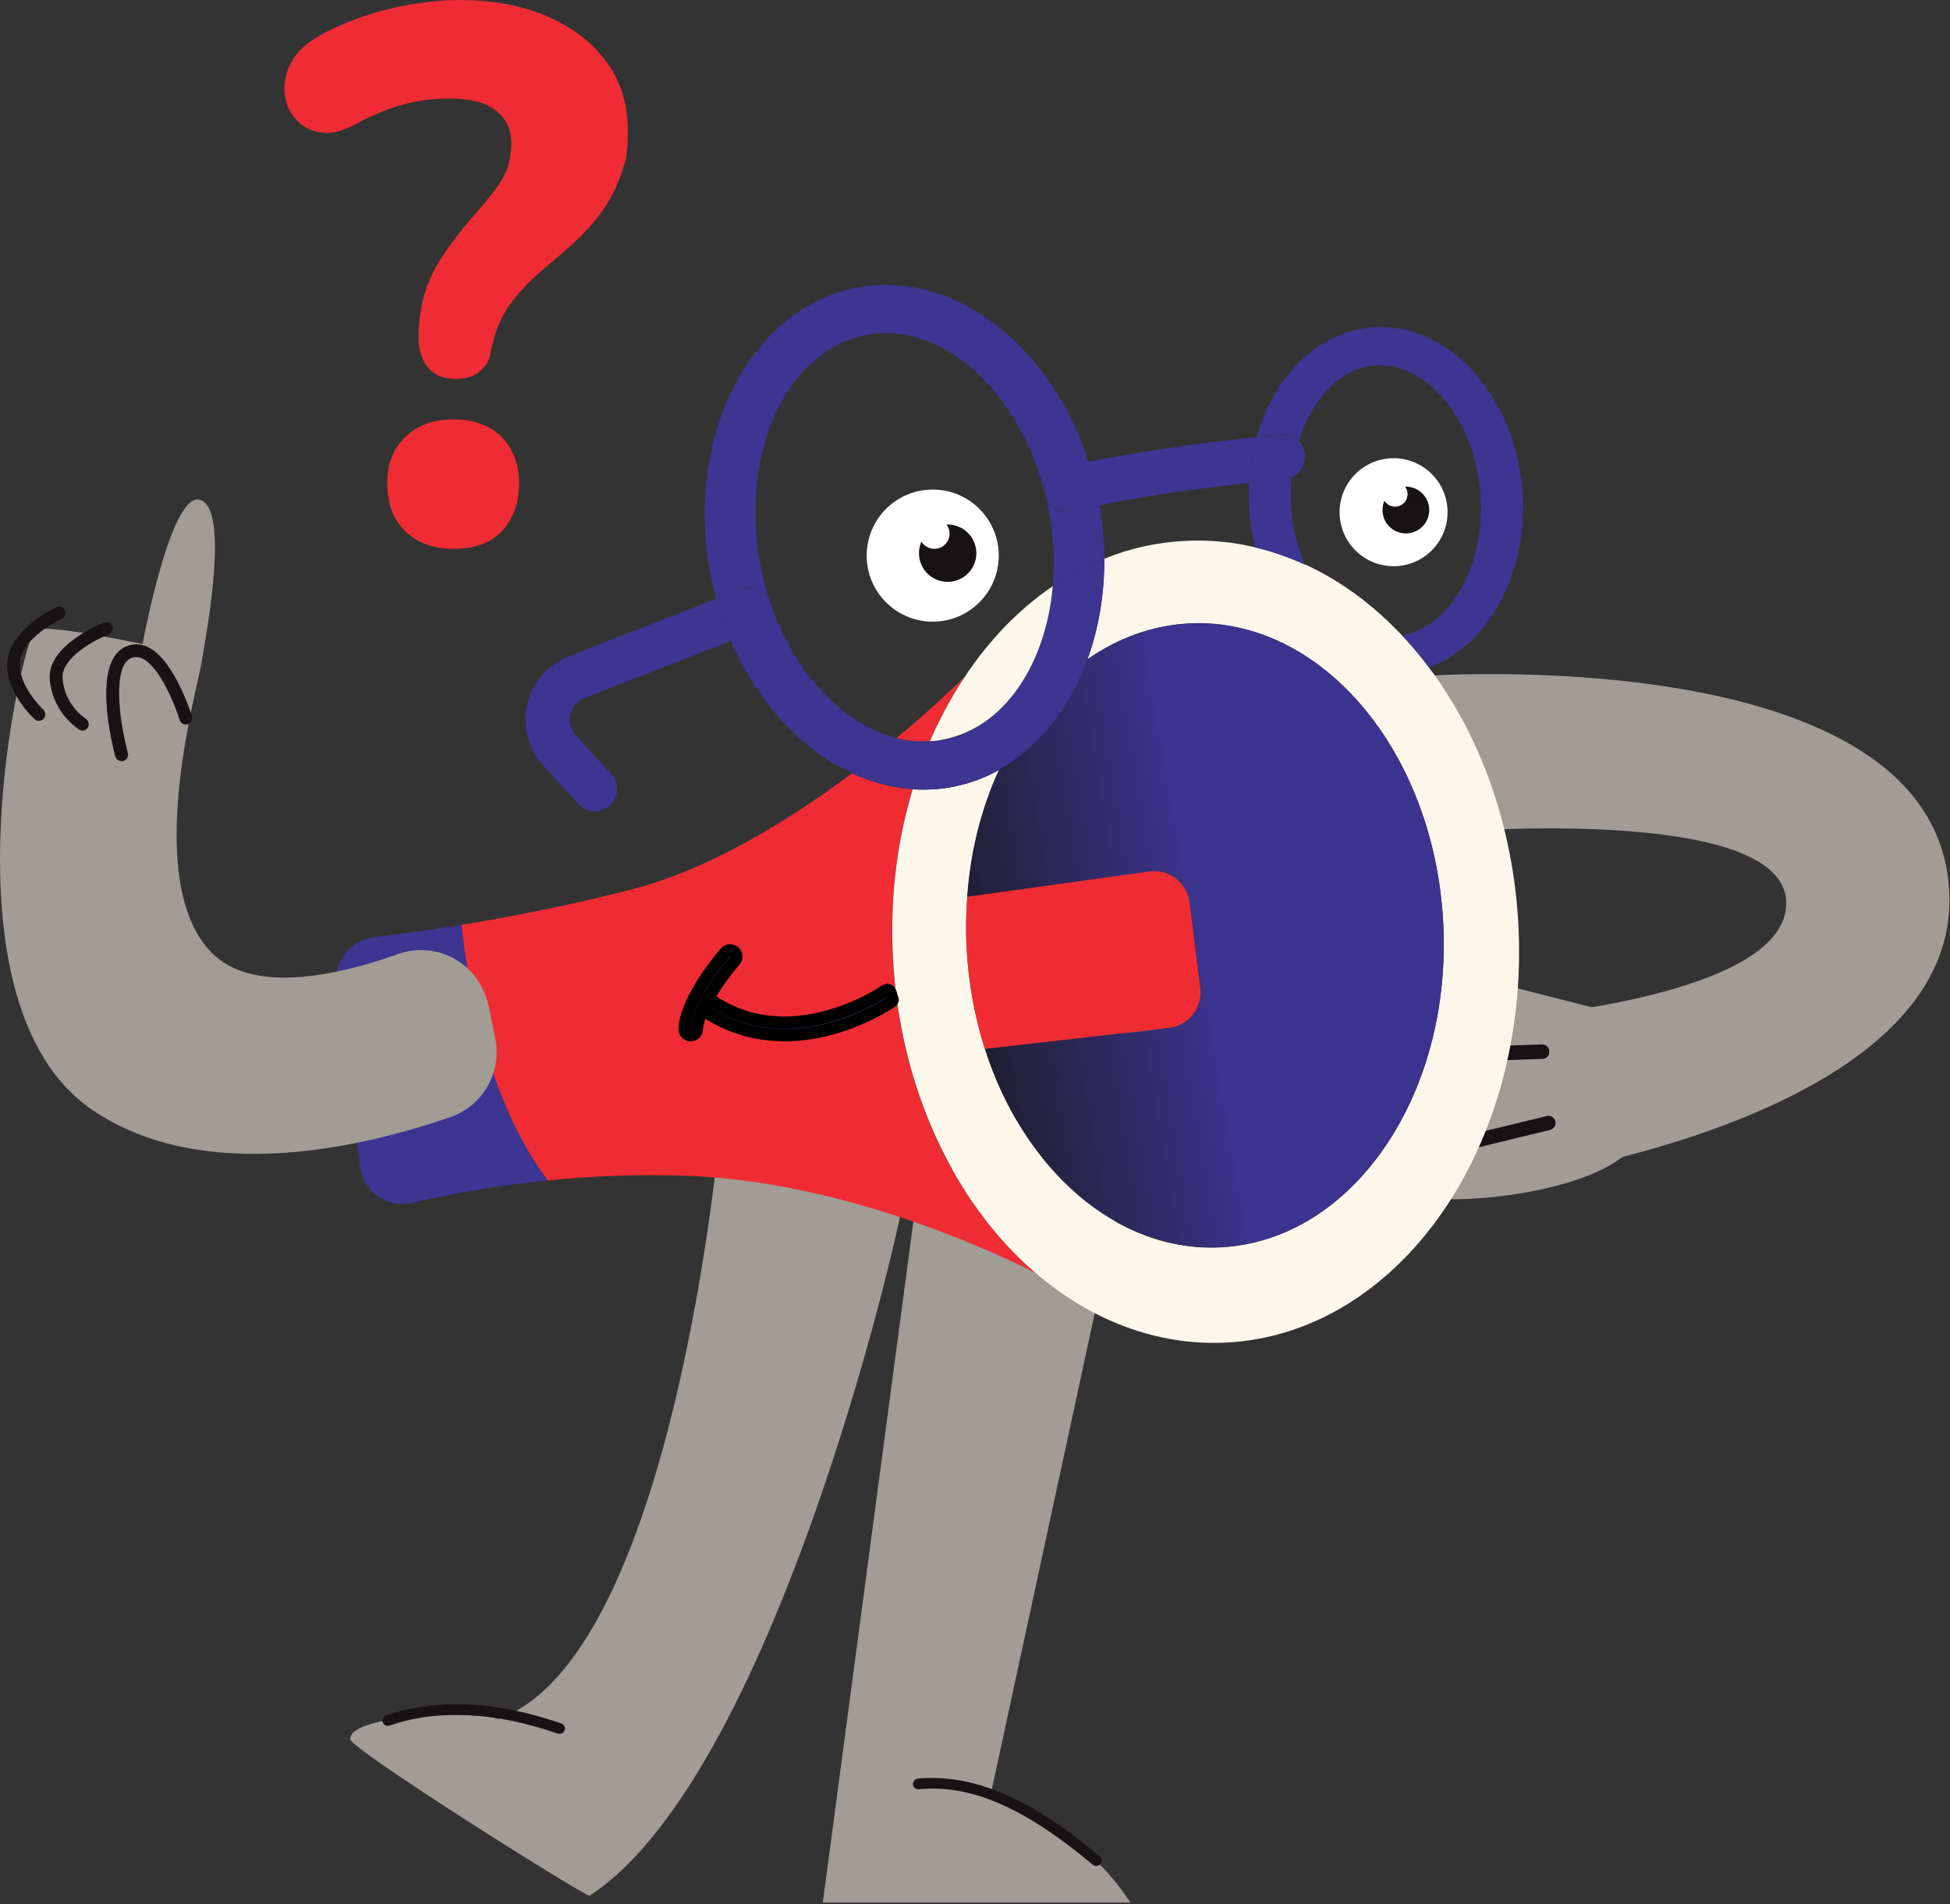 <svg xmlns="http://www.w3.org/2000/svg" width="809" height="790" viewBox="0 0 809 790" fill="none"><rect x="0" y="0" width="809" height="790" fill="#333333" stroke="none"/><path d="M481.458 418.6L411.058 744.3C441.158 757.1 458.158 772.6 468.958 789.3H341.358L380.258 496.8L481.458 418.6Z" fill="#A19C94"></path><path d="M375.258 494C377.158 494.2 324.058 734.7 244.558 786.5C240.558 785.5 145.258 725.5 145.258 721.5C145.258 710.8 199.358 709.8 206.658 713.2C279.658 687.4 298.658 469 298.658 469L375.258 494Z" fill="#A19C94"></path><path d="M454.858 774.1C455.458 774.1 456.158 773.8 456.558 773.3C457.358 772.4 457.258 771 456.258 770.2C436.558 753.7 410.058 735.1 380.758 737.9C379.558 738 378.658 739.1 378.758 740.3C378.858 741.5 379.958 742.4 381.158 742.3C402.758 740.2 425.058 749.9 453.358 773.6C453.758 773.9 454.258 774.1 454.758 774.1H454.858Z" fill="#171214"></path><path d="M232.158 719.3C233.058 719.3 233.958 718.7 234.258 717.8C234.658 716.7 234.058 715.4 232.858 715C205.658 705.6 181.158 704.5 160.158 711.7C159.058 712.1 158.358 713.3 158.758 714.5C159.158 715.6 160.358 716.3 161.558 715.9C181.658 709 205.058 710.1 231.358 719.2C231.558 719.2 231.858 719.3 232.058 719.3H232.158Z" fill="#171214"></path><path d="M589.358 280.5C589.358 280.5 795.258 265.3 808.158 364C820.958 462.7 629.858 488.9 629.858 488.9L617.958 423.1C617.958 423.1 741.458 415.2 741.058 374.5C740.658 333.8 602.658 345.1 602.658 345.1L589.458 280.5H589.358Z" fill="#A19C94"></path><path d="M662.058 418.3L615.258 406.4L589.358 496.3C603.258 500 653.358 495.6 673.358 479.8L662.158 418.2L662.058 418.3Z" fill="#A19C94"></path><path d="M611.158 476C611.758 476.2 612.558 476.3 613.258 476L643.358 468.7C644.958 468.1 645.758 466.4 645.158 464.9C644.658 463.3 642.858 462.5 641.358 463.1L611.258 470.4C609.658 471 608.858 472.7 609.458 474.2C609.758 475.1 610.458 475.7 611.258 476H611.158Z" fill="#171214"></path><path d="M621.258 439.7C621.658 439.8 622.058 439.9 622.458 439.9L639.858 439.3C641.558 439.3 642.858 437.9 642.758 436.2C642.758 434.5 641.258 433.2 639.658 433.3L622.258 433.9C620.558 433.9 619.258 435.3 619.358 437C619.358 438.2 620.158 439.3 621.258 439.7Z" fill="#171214"></path><path d="M154.958 388.9C145.258 390 138.258 398.9 139.558 408.6L149.458 484.2C150.758 494.5 160.758 501.4 170.858 499C184.158 495.9 203.758 492.1 227.358 489.7C202.458 456.8 194.258 408.8 191.558 383.7C176.758 386.1 164.258 387.7 155.058 388.8L154.958 388.9Z" fill="#3C3591"></path><path d="M261.658 369.1C235.558 375.8 211.458 380.4 191.458 383.7C194.158 408.8 202.358 456.7 227.258 489.7C244.658 488 264.258 487 285.058 487.8C359.158 490.5 429.658 528.2 429.658 528.2C396.258 499.5 373.158 452 370.358 397.2C369.158 372.5 372.158 348.9 378.558 327.4C369.958 326.8 361.558 324.6 353.458 320.8C327.858 340 294.558 360.7 261.658 369.1Z" fill="#EF2C33"></path><path d="M218.758 292.1C216.658 301.1 219.058 310.6 225.258 317.4L239.958 333.6C241.758 335.6 244.258 336.6 246.758 336.6C249.258 336.6 251.158 335.8 252.958 334.2C256.758 330.8 257.058 324.9 253.558 321.1L238.858 305C236.758 302.6 235.858 299.5 236.658 296.3C237.358 293.2 239.558 290.7 242.558 289.6L303.158 265.9C300.758 260.4 298.758 254.5 297.058 248.4L235.758 272.4C227.158 275.8 220.758 283.1 218.658 292.1H218.758Z" fill="#3C3591"></path><path d="M355.558 119.3C311.158 127.8 283.858 181.1 294.758 238.2C295.458 241.7 296.258 245.1 297.158 248.5L307.558 244.4C312.158 242.6 317.258 244.7 319.258 249.1C317.658 244.3 316.358 239.4 315.458 234.3C314.058 226.8 313.358 219.4 313.358 212.3C313.358 175.2 331.658 144.3 359.258 139C361.958 138.5 364.758 138.2 367.458 138.2C395.958 138.2 423.658 165.7 433.458 204.5C432.858 200 435.758 195.6 440.258 194.4C444.758 193.2 447.658 192.6 451.658 191.7C436.258 143.3 395.658 111.7 355.458 119.3H355.558Z" fill="#3C3591"></path><path d="M307.558 244.4L297.158 248.5C298.758 254.6 300.858 260.4 303.258 266L314.358 261.7C318.558 260 320.858 255.7 320.058 251.4V251.3C319.758 250.6 319.558 249.9 319.358 249.2C317.358 244.8 312.258 242.7 307.658 244.5L307.558 244.4Z" fill="#3C3591"></path><path d="M314.358 261.6L303.258 265.9C309.358 280.1 317.658 292.5 327.558 302.3C335.358 310.2 344.158 316.5 353.558 320.8C360.258 315.8 366.458 310.8 372.058 306.2C350.158 300.8 330.158 279.9 320.058 251.3C320.858 255.6 318.558 259.9 314.358 261.6Z" fill="#3C3591"></path><path d="M319.558 249.6C319.558 249.4 319.358 249.2 319.258 249C319.458 249.7 319.658 250.4 319.958 251.1C319.958 250.6 319.758 250 319.558 249.5V249.6Z" fill="#3C3591"></path><path d="M371.958 306.2C366.458 310.8 360.258 315.8 353.458 320.8C361.558 324.5 369.958 326.8 378.558 327.4C380.658 320.5 383.058 313.9 385.758 307.5C381.158 307.8 376.458 307.4 371.958 306.3V306.2Z" fill="#3C3591"></path><path d="M541.558 234.3C534.858 231.2 527.958 228.8 520.858 227.1C511.358 224.8 501.558 223.9 491.558 224.4C479.858 225 468.658 227.5 458.158 231.8C458.158 246.7 455.758 260.9 451.158 273.6C463.658 264.8 477.958 259.5 493.358 258.7C547.958 256 595.158 311.6 598.758 383.1C602.358 454.5 561.058 514.7 506.458 517.5C463.258 519.7 424.558 485.2 408.658 435.3C404.458 422.2 401.858 408 401.058 393.1C400.658 386 400.758 378.9 401.358 372.1C402.758 353 407.358 335 414.558 319.4C408.558 322.8 401.958 325.2 395.058 326.5C391.058 327.3 387.058 327.6 383.058 327.6C379.058 327.6 380.158 327.6 378.658 327.4C372.158 348.9 369.158 372.5 370.458 397.2C373.258 452 396.358 499.5 429.758 528.2C452.358 547.6 479.758 558.4 508.658 557C580.258 553.4 634.558 476 629.958 384.1C627.858 342.6 614.058 305.2 592.958 277.1C589.458 272.3 585.658 267.9 581.758 263.7C569.858 251.1 556.458 241.1 541.758 234.3H541.558Z" fill="#FBF8EB"></path><path d="M385.758 307.5C383.058 313.9 380.558 320.5 378.558 327.4C380.058 327.5 381.458 327.6 382.958 327.6C386.958 327.6 390.958 327.2 394.958 326.5C401.858 325.2 408.458 322.8 414.458 319.4C431.058 310.2 443.758 293.8 451.158 273.6C455.758 260.9 458.258 246.7 458.158 231.8C450.658 234.8 443.558 238.6 436.758 243.3C433.858 276 416.458 302.1 391.258 306.9C389.458 307.2 387.558 307.5 385.758 307.6V307.5Z" fill="#3C3591"></path><path d="M371.958 306.2C376.458 307.3 381.158 307.8 385.758 307.4C389.858 297.9 394.758 288.9 400.258 280.7C400.258 280.7 389.358 291.7 371.958 306.2Z" fill="#EF2C33"></path><path d="M385.758 307.5C387.558 307.5 389.458 307.2 391.258 306.8C416.458 302 433.858 275.9 436.758 243.2C422.758 252.7 410.358 265.5 400.258 280.8C394.758 289 389.958 298 385.758 307.5Z" fill="#FBF8EB"></path><path d="M401.258 372C400.758 378.9 400.658 385.9 400.958 393C401.758 407.9 404.358 422 408.558 435.2L484.858 426.5C493.158 425.5 499.058 418.1 497.958 409.8L493.558 374.5C492.558 366.2 484.958 360.3 476.658 361.5L401.158 372H401.258Z" fill="#EF2C33"></path><path d="M401.258 372L476.758 361.5C485.058 360.3 492.658 366.2 493.658 374.5L498.058 409.8C499.058 418.1 493.158 425.6 484.958 426.5L408.658 435.2C424.658 485.1 463.258 519.6 506.458 517.4C561.058 514.6 602.458 454.5 598.758 383C595.158 311.5 547.958 255.9 493.358 258.6C478.058 259.4 463.758 264.7 451.158 273.5C443.858 293.7 431.058 310 414.458 319.3C407.258 335 402.558 352.9 401.258 372Z" fill="url(#paint0_linear_197_57)"></path><path d="M440.358 194.3C435.858 195.5 432.958 199.8 433.558 204.4C433.758 205.1 433.858 205.7 434.058 206.4C435.458 210 438.958 212.4 442.758 212.4C446.558 212.4 444.358 212.3 445.158 212.1C448.558 211.2 452.258 210.3 456.258 209.5C456.158 208.8 456.058 208.1 455.858 207.4C454.858 201.9 453.458 196.7 451.858 191.5C447.758 192.3 443.958 193.3 440.458 194.2L440.358 194.3Z" fill="#3C3591"></path><path d="M433.558 204.4C433.558 204.8 433.658 205.2 433.758 205.6C433.758 205.9 433.958 206.1 433.958 206.4C433.858 205.7 433.658 205.1 433.458 204.4H433.558Z" fill="#3C3591"></path><path d="M442.658 212.5C438.858 212.5 435.358 210.1 433.958 206.5C434.358 208.1 434.758 209.8 435.058 211.5C437.158 222.4 437.658 233.1 436.758 243.2C443.558 238.6 450.658 234.7 458.158 231.7C458.158 224.5 457.458 217 456.158 209.5C452.158 210.3 448.458 211.2 445.058 212.1C444.258 212.3 443.458 212.4 442.658 212.4V212.5Z" fill="#3C3591"></path><path d="M451.758 191.6C453.358 196.7 454.758 202 455.758 207.5C455.858 208.2 456.058 208.9 456.158 209.6C476.158 205.4 502.158 202.1 518.258 200.3C518.558 193.7 519.658 187.3 521.358 181.3C505.758 183 475.158 186.6 451.758 191.6Z" fill="#3C3591"></path><path d="M535.758 211C535.358 206.6 535.458 202.2 535.758 198C534.958 198.3 534.058 198.6 533.058 198.7C532.858 198.7 527.058 199.3 518.158 200.3C517.958 204.3 517.958 208.4 518.358 212.5C518.758 217.5 519.558 222.4 520.758 227.1C527.858 228.8 534.758 231.2 541.458 234.3C538.458 227.3 536.358 219.4 535.658 211.1L535.758 211Z" fill="#3C3591"></path><path d="M521.358 181.3C519.658 187.3 518.658 193.7 518.258 200.3C527.058 199.3 532.958 198.7 533.158 198.7C534.158 198.7 534.958 198.4 535.858 198C535.958 196.3 536.158 194.7 536.458 193.1C536.858 190.6 537.358 188.3 537.958 186C538.258 185 538.558 184 538.858 183C536.958 181.2 534.358 180.1 531.458 180.4C530.858 180.4 527.158 180.8 521.358 181.4V181.3Z" fill="#3C3591"></path><path d="M521.358 181.3C527.158 180.7 530.858 180.3 531.458 180.3C534.258 180 536.958 181.1 538.858 182.9C544.258 165.5 556.058 152.8 570.358 151.6C571.058 151.6 571.858 151.5 572.558 151.5C592.958 151.5 611.758 175.1 614.158 204.4C616.658 233.9 601.858 260.4 581.658 263.5C585.558 267.7 589.358 272.1 592.858 276.9C617.658 267.8 634.358 237.4 631.558 203C628.258 163.4 600.258 133.2 569.058 135.8C546.558 137.7 528.458 156.2 521.458 181.2L521.358 181.3Z" fill="#3C3591"></path><path d="M536.458 193.1C536.158 194.7 536.058 196.4 535.858 198C539.458 196.5 541.858 192.7 541.458 188.6C541.258 186.4 540.258 184.4 538.758 182.9C538.458 183.9 538.158 184.9 537.858 185.9C537.258 188.2 536.758 190.6 536.358 193L536.458 193.1Z" fill="#3C3591"></path><path d="M386.958 257.9C402.091 257.9 414.358 245.633 414.358 230.5C414.358 215.367 402.091 203.1 386.958 203.1C371.825 203.1 359.558 215.367 359.558 230.5C359.558 245.633 371.825 257.9 386.958 257.9Z" fill="white"></path><path d="M393.158 241.4C399.73 241.4 405.058 236.072 405.058 229.5C405.058 222.928 399.73 217.6 393.158 217.6C386.586 217.6 381.258 222.928 381.258 229.5C381.258 236.072 386.586 241.4 393.158 241.4Z" fill="#171214"></path><path d="M387.658 227.7C391.137 227.7 393.958 224.879 393.958 221.4C393.958 217.921 391.137 215.1 387.658 215.1C384.179 215.1 381.358 217.921 381.358 221.4C381.358 224.879 384.179 227.7 387.658 227.7Z" fill="white"></path><path d="M578.158 234.9C590.529 234.9 600.558 224.871 600.558 212.5C600.558 200.129 590.529 190.1 578.158 190.1C565.787 190.1 555.758 200.129 555.758 212.5C555.758 224.871 565.787 234.9 578.158 234.9Z" fill="white"></path><path d="M583.258 221.3C588.615 221.3 592.958 216.957 592.958 211.6C592.958 206.243 588.615 201.9 583.258 201.9C577.9 201.9 573.558 206.243 573.558 211.6C573.558 216.957 577.9 221.3 583.258 221.3Z" fill="#171214"></path><path d="M578.758 210.2C581.63 210.2 583.958 207.872 583.958 205C583.958 202.128 581.63 199.8 578.758 199.8C575.886 199.8 573.558 202.128 573.558 205C573.558 207.872 575.886 210.2 578.758 210.2Z" fill="white"></path><path d="M202.558 417C199.058 400 181.458 390 165.158 395.8C139.558 404.9 104.558 412.6 87.558 395C59.058 365.4 81.658 286.8 83.558 275.2C85.458 263.6 95.458 211.7 83.158 207.4C70.858 203.2 59.158 267.2 59.158 267.2C59.158 267.2 19.358 258.7 14.558 261.3C9.758 263.9 -26.842 416.2 38.358 460.5C84.658 492 151.858 475.6 186.958 463.4C200.458 458.7 208.358 444.7 205.458 430.7L202.658 416.9L202.558 417Z" fill="#A19C94"></path><path d="M32.258 302.3C32.558 302.5 32.858 302.7 32.858 302.7C34.158 303.5 35.758 303.1 36.458 301.8C37.258 300.6 36.658 299 35.558 298.1C35.158 297.9 26.958 292.7 25.958 281.6C25.158 272.9 39.458 265.4 45.058 263.2C46.458 262.7 47.158 261.1 46.558 259.8C46.058 258.4 44.458 257.8 43.158 258.3C42.158 258.7 19.258 267.7 20.658 282.1C21.858 294.2 29.858 300.6 32.158 302.2L32.258 302.3Z" fill="#171214"></path><path d="M14.558 298.6C15.658 299.3 17.158 299.2 18.058 298.2C19.058 297.1 18.958 295.4 17.958 294.4C17.858 294.3 6.958 284.1 8.358 274.1C9.758 264.1 25.458 256.7 25.658 256.7C26.958 256.1 27.558 254.5 26.958 253.2C26.358 251.9 24.758 251.3 23.458 251.9C22.658 252.2 5.058 260.6 3.158 273.4C1.258 286.2 13.858 297.9 14.358 298.4C14.358 298.4 14.558 298.6 14.658 298.6H14.558Z" fill="#171214"></path><path d="M48.958 315.3C49.558 315.7 50.358 315.9 51.158 315.7C52.558 315.3 53.458 313.9 53.058 312.4C49.358 298.7 46.558 275.8 54.658 272.9C56.158 272.4 57.658 272.5 59.258 273.3C66.458 276.9 72.758 292.9 74.558 298.7C74.958 300.1 76.458 300.9 77.858 300.5C79.258 300.1 80.058 298.6 79.658 297.2C79.358 296.3 72.358 274 61.658 268.6C58.758 267.1 55.758 266.9 52.858 268C37.458 273.5 46.758 309.8 47.858 313.9C48.058 314.5 48.458 315 48.958 315.4V315.3Z" fill="#171214"></path><path d="M325.558 429.5C312.158 429.5 299.858 425.4 289.158 417.2C287.958 416.3 287.758 414.7 288.658 413.5C289.558 412.3 291.158 412.1 292.358 413C306.458 423.8 323.258 426.8 342.158 422C356.458 418.3 366.758 411.3 366.858 411.2C368.058 410.4 369.258 410.1 369.858 413.1C369.858 414.1 371.058 414.7 369.858 415.6C369.458 415.9 358.858 423.2 343.658 427.1C337.458 428.7 331.458 429.5 325.558 429.5Z" fill="url(#paint1_linear_197_57)" stroke="black" stroke-width="5"></path><path d="M286.657 429.5C286.657 429.5 286.557 429.5 286.457 429.5C284.957 429.5 283.857 428.2 283.957 426.7C284.757 413.7 300.257 395.9 300.957 395.1C301.957 394 303.557 393.9 304.657 394.9C305.757 395.9 305.857 397.5 304.857 398.6C304.657 398.8 289.857 415.8 289.157 427C289.157 428.4 287.957 429.5 286.557 429.5H286.657Z" fill="url(#paint2_linear_197_57)" stroke="black" stroke-width="5"></path><path d="M189.156 157.2C184.056 157.2 180.256 155.7 177.656 152.6C175.056 149.5 173.656 145.4 173.656 140.1C173.656 134.8 174.356 128.2 175.856 122.9C177.356 117.5 179.856 112.1 183.256 106.8C186.756 101.4 191.156 95.7 196.356 89.6C200.156 85.4 203.256 81.6 205.656 78.4C208.056 75.1 209.756 72 210.756 68.9C211.656 65.8 212.156 62.7 212.156 59.6C212.156 53.7 209.956 49.1 205.656 45.8C201.356 42.5 195.156 40.9 187.156 40.9C179.156 40.9 172.556 41.8 166.156 43.7C159.756 45.6 153.456 48.2 147.356 51.6C141.856 54.6 137.056 55.7 132.756 54.9C128.556 54.2 125.156 52.3 122.456 49.2C119.856 46.1 118.356 42.5 118.056 38.3C117.756 34.1 118.656 29.9 120.856 25.8C123.056 21.7 126.956 18 132.356 14.9C140.956 10.1 150.556 6.4 160.956 3.8C171.356 1.3 181.256 0 190.556 0C204.456 0 216.656 2.3 227.056 6.8C237.456 11.3 245.656 17.6 251.556 25.6C257.456 33.6 260.456 43.1 260.456 54.1C260.456 65.1 259.556 66.5 257.656 72.3C255.756 78.1 252.756 83.7 248.656 89.2C244.556 94.7 238.656 100.6 231.056 106.9C224.556 112.2 219.356 117 215.556 121.3C211.756 125.6 209.056 129.7 207.356 133.6C205.656 137.5 204.356 141.7 203.556 146.1C203.156 149.3 201.656 151.9 199.156 154C196.656 156.1 193.256 157.2 189.056 157.2H189.156ZM188.156 227.7C179.756 227.7 173.056 225.2 168.056 220.3C163.056 215.3 160.656 208.8 160.656 200.5C160.656 192.2 163.156 186.3 168.056 181.4C173.056 176.4 179.756 174 188.156 174C196.556 174 203.456 176.5 208.256 181.4C212.956 186.4 215.356 192.7 215.356 200.5C215.356 208.3 212.956 215.3 208.256 220.3C203.556 225.3 196.856 227.7 188.156 227.7Z" fill="#EF2C33"></path><defs><linearGradient id="paint0_linear_197_57" x1="401.358" y1="404.1" x2="599.358" y2="369.6" gradientUnits="userSpaceOnUse"><stop stop-color="#1F1E2F"></stop><stop offset="0.486" stop-color="#3B338D"></stop></linearGradient><linearGradient id="paint1_linear_197_57" x1="372.658" y1="420.2" x2="289.758" y2="420.2" gradientUnits="userSpaceOnUse"><stop stop-color="#302545"></stop><stop offset="1" stop-color="#061326"></stop></linearGradient><linearGradient id="paint2_linear_197_57" x1="305.657" y1="411.9" x2="283.957" y2="411.9" gradientUnits="userSpaceOnUse"><stop stop-color="#302545"></stop><stop offset="1" stop-color="#061326"></stop></linearGradient></defs></svg>